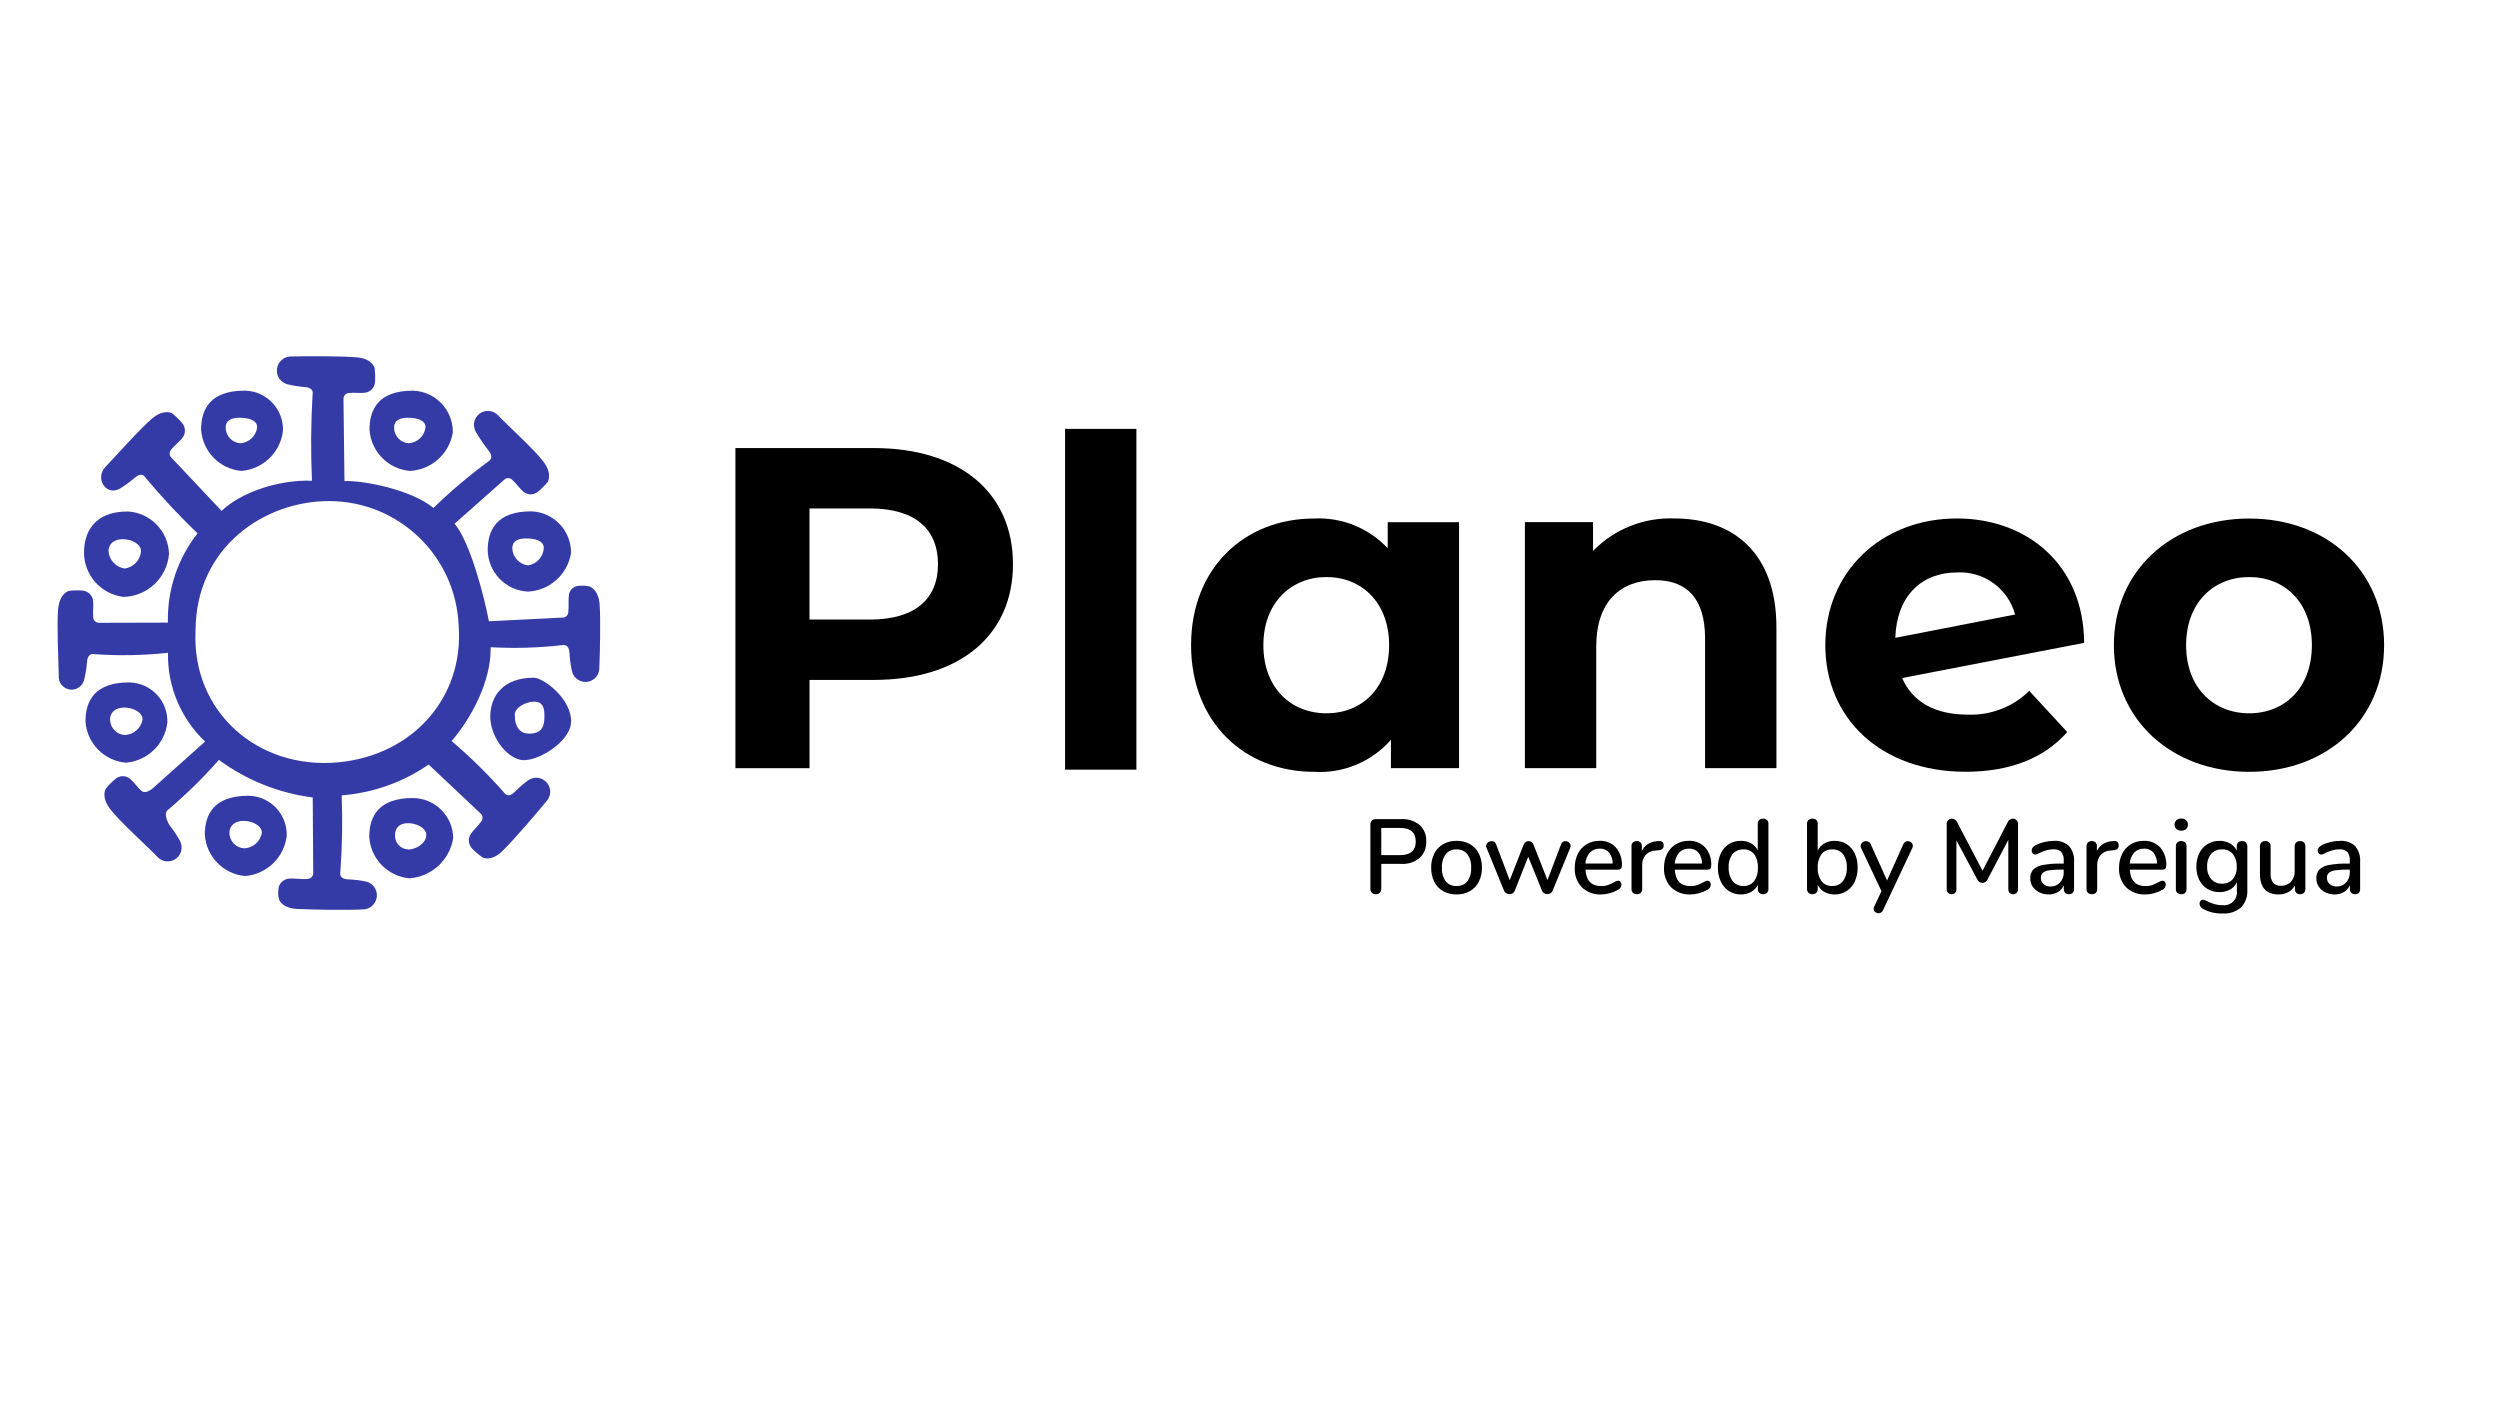<?xml version="1.0" encoding="UTF-8"?>
<svg id="Layer_1" data-name="Layer 1" xmlns="http://www.w3.org/2000/svg" viewBox="0 0 1920 1080">
  <defs>
    <style>
      .cls-1 {
        fill: #343ba7;
      }
    </style>
  </defs>
  <g id="Grupo_4539" data-name="Grupo 4539">
    <path id="Trazado_5086" data-name="Trazado 5086" class="cls-1" d="M460.54,464.56c-.84-12.39-7.98-14.2-7.98-14.2-2.6-.58-5.29-.74-7.94-.47-4.36,.18-7.8,3.77-7.78,8.13-.43,3.02,.12,8.04-.38,12.23-.16,2.32-2.12,4.1-4.44,4.06l-56.51,2.83c-3.95-20.19-14.2-59.58-25.89-74.32-.16-.2-.33-.39-.49-.6l38.17-33.85c1.67-1.61,4.3-1.61,5.97,0,3.11,2.79,5.98,6.91,8.28,8.88,3.23,3.1,8.3,3.24,11.69,.31,2.65-2.19,5.09-4.61,7.3-7.24,0,0,4.18-6.18-3.34-15.98-7.52-9.8-26.22-26.47-35.17-35.85-4.31-4.05-11.08-3.85-15.13,.46-3.16,3.36-3.81,8.36-1.63,12.42,2.94,5.07,6.23,9.93,9.84,14.55,1.28,1.67,4.22,5.85,0,8.45-14.89,10.93-29.01,22.87-42.24,35.76-16.2-13.65-52.55-21.15-68.32-20.69l-.76-63.17c-.02-2.32,1.75-4.26,4.07-4.44,4.13-.43,9.05,.22,12.04-.18,4.48-.36,7.98-4.03,8.13-8.52,.22-3.45,.12-6.92-.28-10.36,0,0-1.63-7.34-13.8-8.35-12.18-1.01-38.58-.94-51.42-.62-5.97,.53-10.39,5.8-9.86,11.77,.39,4.47,3.5,8.23,7.8,9.48,4.43,1.12,8.94,1.85,13.49,2.17,2.07,.18,7.07,.84,6.1,5.74-1.31,22.06-1.46,44.18-.47,66.26h-.12c-25.4-.99-54.87,9.1-69.27,23.16l-38.62-40.98c-1.63-1.67-1.71-4.31-.18-6.06,2.63-3.25,6.59-6.31,8.44-8.72,2.94-3.43,2.9-8.5-.1-11.88-2.23-2.61-4.7-5.01-7.37-7.17,0,0-6.23-4.06-15.6,3.91-9.37,7.97-27.07,27.93-35.98,37.34-7.97,8.42,.68,22.73,11.47,16.31,3.93-2.38,7.64-5.09,11.1-8.11,1.6-1.35,5.58-4.49,8.31-.28,12.54,15.02,25.91,29.33,40.03,42.88-15.15,19.28-23.19,43.19-22.76,67.71v.84l-52.98,.14c-2.33-.01-4.24-1.85-4.34-4.18-.4-4.18,.28-9.19-.08-12.23-.26-4.5-3.85-8.09-8.35-8.35-3.4-.24-6.81-.17-10.19,.22,0,0-7.23,1.6-8.35,13.97-1.12,12.37,.25,38.14,.48,51.19-.46,5.45,3.59,10.24,9.04,10.7,4.79,.4,9.18-2.7,10.41-7.36,1.14-4.5,1.88-9.09,2.22-13.71,.19-2.1,.84-7.18,5.69-6.15,18.84,1.32,37.76,.96,56.54-1.07-.53,25.73,9.81,50.48,28.49,68.18l-40.68,36.33s-5.1,4.28-8.22,1.5c-3.11-2.77-6-6.9-8.31-8.85-3.25-3.09-8.31-3.2-11.69-.26-2.64,2.19-5.07,4.62-7.27,7.26,0,0-4.18,6.2,3.34,15.96,7.52,9.76,27.81,27.88,36.79,37.22,4.32,4.03,11.09,3.81,15.12-.51,3.15-3.37,3.78-8.37,1.58-12.42-2.2-4.06-4.76-7.92-7.63-11.53-1.28-1.67-5.6-9.8-1.35-12.44,13.91-11.73,26.92-24.5,38.9-38.21,21.18,15.61,45.98,25.55,72.08,28.9l.36,57.91c.11,2.32-1.59,4.33-3.9,4.59-4.11,.58-12.04-.65-15.03-.15-4.47,.51-7.85,4.3-7.84,8.8-.32,2.47-.1,4.97,.63,7.35,0,0,1.88,6.53,14.09,7.12,12.21,.59,38.58,1.06,51.41,.28,5.95-.72,10.19-6.13,9.47-12.08-.54-4.47-3.78-8.14-8.15-9.23-4.47-.95-9.01-1.51-13.57-1.67-2.08-.1-7.1-.53-6.29-5.52,1.45-19.64,1.8-39.34,1.04-59.02l1.23-.13c23.53-2.01,46.13-10.13,65.56-23.54l39.88,37.58c1.74,1.55,2.01,4.17,.61,6.04-2.4,3.43-6.14,6.77-7.82,9.3-2.69,3.62-2.3,8.68,.93,11.84,2.41,2.44,5.04,4.65,7.85,6.61,0,0,6.49,3.6,15.28-5.01s26.14-28.85,34.36-38.88c3.65-4.67,2.83-11.42-1.85-15.07-3.63-2.84-8.66-3.04-12.51-.52-3.72,2.67-7.2,5.67-10.39,8.95-1.5,1.46-5.26,4.89-8.27,.84-12.5-14.2-26.02-27.47-40.43-39.72,16.02-18.61,30.06-46.45,30-70.79v-1.27c18.35,1,36.75,.47,55.02-1.6,4.89-.91,5.41,4.18,5.55,6.3,.24,4.63,.87,9.24,1.9,13.76,1.33,5.71,7.05,9.26,12.76,7.93,4.56-1.06,7.88-4.98,8.19-9.65,.54-13.04,1.09-36.89,.29-49.27m-200.47,120.9c-62.46,5.98-112.69-39.25-109.91-100.49-.09-65.46,53.91-100.35,102.72-100.12,53.4,.1,97.23,42.28,99.37,95.63,4.18,55.2-35.25,99.52-92.19,104.97"/>
    <path id="Trazado_5087" data-name="Trazado 5087" class="cls-1" d="M190.61,611.15c-26.24,0-33.31,14.2-33.31,29.85,1.04,16.77,14.17,30.27,30.9,31.79,16.63-1.32,30.02-14.2,31.98-30.76,.59-16.46-12.28-30.29-28.74-30.88-.26,0-.53-.02-.79-.02m-3.2,40.4c-6.3-.41-11.22-5.6-11.28-11.92,0-5.66,4.43-9.19,10.91-9.19s14.07,3.52,14.07,9.19c-1.19,6.7-6.89,11.66-13.69,11.92"/>
    <path id="Trazado_5088" data-name="Trazado 5088" class="cls-1" d="M316.88,612.89c-26.24,0-33.31,14.25-33.31,29.86,1.04,16.77,14.17,30.27,30.9,31.79,16.99-1.23,30.9-14,33.58-30.82-.15-17.08-14.05-30.85-31.13-30.83m-3.28,39.48c-5.77-.1-10.37-4.85-10.27-10.62,0-.15,0-.3,.02-.45,0-5.66,3.48-9.09,9.95-9.09s14.07,3.52,14.07,9.19-7.3,10.99-13.77,10.99"/>
    <path id="Trazado_5089" data-name="Trazado 5089" class="cls-1" d="M98.96,524.11c-26.24,0-33.31,14.2-33.31,29.85,1.04,16.77,14.17,30.27,30.9,31.79,16.63-1.32,30.02-14.2,31.98-30.76,.59-16.47-12.29-30.29-28.76-30.88-.26,0-.52-.02-.78-.02m-3.2,40.41c-6.3-.41-11.23-5.61-11.29-11.92,0-5.66,4.43-9.19,10.91-9.19s14.07,3.52,14.07,9.19c-1.19,6.7-6.89,11.67-13.7,11.92"/>
    <path id="Trazado_5090" data-name="Trazado 5090" class="cls-1" d="M187.75,300.03c-26.24,0-33.31,14.2-33.31,29.85,1.05,16.77,14.17,30.27,30.9,31.79,16.63-1.31,30.02-14.19,31.98-30.76,.59-16.46-12.28-30.29-28.74-30.88-.27,0-.53-.02-.8-.02m-3.19,40.41c-6.3-.41-11.22-5.61-11.29-11.92,0-5.66,4.23-7.67,10.7-7.67s13.51,1.61,13.51,7.27c-.79,6.68-6.21,11.85-12.91,12.33"/>
    <path id="Trazado_5091" data-name="Trazado 5091" class="cls-1" d="M317.1,300.03c-26.25,0-33.32,14.2-33.32,29.85,1.04,16.77,14.17,30.27,30.9,31.79,16.71-.79,30.55-13.23,33.1-29.76,.14-17.19-13.47-31.35-30.66-31.88m-3.21,40.4c-6.3-.41-11.22-5.6-11.28-11.92,0-5.66,4.23-7.67,10.69-7.67s13.51,1.61,13.51,7.27c-.79,6.68-6.21,11.85-12.92,12.32"/>
    <path id="Trazado_5092" data-name="Trazado 5092" class="cls-1" d="M407.87,392.71c-26.24,0-33.31,14.2-33.31,29.85,.34,17.07,13.84,30.96,30.9,31.79,16.71-.79,30.55-13.23,33.1-29.76,.14-17.2-13.48-31.36-30.66-31.88m-2.38,41.53c-6.66-.85-11.75-6.35-12.1-13.05,0-5.66,4.23-7.67,10.7-7.67s13.5,1.61,13.5,7.27c-.32,6.79-5.38,12.41-12.09,13.44"/>
    <path id="Trazado_5093" data-name="Trazado 5093" class="cls-1" d="M409.84,520.48c-23.44,0-33.31,14.2-33.31,29.86,0,14.35,11.09,30.47,23.05,33.2,11.32,2.58,38-12.94,38.98-28.53,1.1-17.61-20.88-34.53-28.71-34.53m-3.34,42.97c-6.46,0-11.18-4.22-11.18-14.48,0-5.66,8.49-10.08,14.96-10.08s7.82,4.75,7.82,10.41,0,14.15-11.59,14.15"/>
    <path id="Trazado_5094" data-name="Trazado 5094" class="cls-1" d="M98.22,392.81c-26.24,0-33.7,16.22-33.7,31.83,.2,17.32,13.24,31.79,30.45,33.8,18.27-.54,33.25-14.68,34.82-32.89-.38-17.47-14.12-31.72-31.57-32.74m-2.38,43.83c-6.8-.95-12.02-6.51-12.53-13.36,0-5.66,4.43-9.19,10.91-9.19s14.08,3.52,14.08,9.19c-.51,6.85-5.73,12.41-12.53,13.36"/>
  </g>
  <g id="Grupo_2228" data-name="Grupo 2228">
    <g id="Grupo_2227" data-name="Grupo 2227">
      <path id="Trazado_3209" data-name="Trazado 3209" d="M777.96,433.32c0,54.78-41.08,88.85-106.75,88.85h-49.5v67.8h-56.92v-245.85h106.42c65.67,0,106.75,34.06,106.75,89.2Zm-57.59,0c0-27.03-17.56-42.84-52.32-42.84h-46.36v85.34h46.36c34.76,0,52.32-15.81,52.32-42.49Z"/>
      <path id="Trazado_3210" data-name="Trazado 3210" d="M817.97,591.09V329.37h54.78v261.73h-54.78Z"/>
      <path id="Trazado_3211" data-name="Trazado 3211" d="M1120.56,401.03v188.92h-52.32v-21.77c-14.81,16.88-36.6,25.96-59.02,24.58-53.38,0-94.47-37.95-94.47-97.27s41.08-97.27,94.47-97.27c21.28-1.06,41.95,7.29,56.54,22.83v-20.02h54.8Zm-53.71,94.46c0-32.66-21.07-52.32-48.11-52.32s-48.47,19.66-48.47,52.32,21.07,52.32,48.47,52.32,48.09-19.66,48.09-52.32h.02Z"/>
      <path id="Trazado_3212" data-name="Trazado 3212" d="M1364.29,481.78v108.16h-54.8v-99.76c0-30.52-14.02-44.6-38.28-44.6-26.33,0-45.3,16.15-45.3,50.92v93.41h-54.78v-188.92h52.32v22.12c16.36-16.79,39.08-25.85,62.51-24.93,44.62-.02,78.33,26,78.33,83.6Z"/>
      <path id="Trazado_3213" data-name="Trazado 3213" d="M1558.48,530.59l29.15,31.61c-17.56,20.01-43.9,30.52-77.96,30.52-65.32,0-107.82-41.08-107.82-97.27s42.84-97.27,101.14-97.27c53.38,0,97.27,35.12,97.63,95.52l-139.77,27.03c8.08,18.61,25.63,28.1,50.22,28.1,17.64,.72,34.79-5.88,47.4-18.23Zm-102.89-40.73l92-17.91c-5.38-19.94-23.97-33.41-44.6-32.31-27.39,0-46.35,18.25-47.4,50.21h0Z"/>
      <path id="Trazado_3214" data-name="Trazado 3214" d="M1623.46,495.5c0-56.92,43.9-97.27,103.95-97.27s103.59,40.42,103.59,97.27-43.55,97.27-103.59,97.27-103.95-40.42-103.95-97.27Zm152.06,0c0-32.66-20.72-52.32-48.11-52.32s-48.47,19.66-48.47,52.32,21.07,52.32,48.47,52.32,48.11-19.68,48.11-52.32h0Z"/>
    </g>
  </g>
  <path id="Trazado_3213-2" data-name="Trazado 3213" d="M1056.6,686.77c-1.12,.05-2.2-.36-3-1.14-.79-.83-1.2-1.94-1.14-3.09v-49.37c-.06-1.1,.34-2.17,1.1-2.96,.82-.77,1.92-1.16,3.04-1.1h19.57c5.1-.32,10.14,1.27,14.13,4.47,3.48,3.26,5.32,7.91,5.03,12.67,.26,4.76-1.58,9.39-5.03,12.67-3.97,3.24-9.01,4.87-14.13,4.55h-15.35v19.08c.06,1.13-.33,2.24-1.1,3.09-.84,.8-1.97,1.21-3.13,1.14Zm18.67-30.04c8.01,0,12.02-3.49,12.02-10.47,0-6.98-4.01-10.45-12.02-10.39h-14.45v20.87h14.45Zm43.36,30.2c-3.59,.08-7.13-.79-10.27-2.52-2.94-1.66-5.31-4.17-6.82-7.19-1.66-3.37-2.48-7.09-2.4-10.84-.08-3.77,.74-7.5,2.4-10.88,1.51-3.02,3.88-5.52,6.82-7.19,3.14-1.74,6.68-2.62,10.27-2.56,3.59-.08,7.13,.79,10.27,2.52,2.94,1.66,5.31,4.17,6.82,7.19,1.66,3.4,2.48,7.14,2.4,10.92,.08,3.75-.74,7.47-2.4,10.84-1.51,3.02-3.88,5.52-6.82,7.19-3.14,1.73-6.69,2.59-10.27,2.52Zm0-6.5c3.18,.19,6.27-1.13,8.32-3.57,2.12-3.06,3.14-6.76,2.88-10.47,.25-3.71-.78-7.39-2.92-10.43-2.03-2.45-5.1-3.79-8.28-3.61-3.18-.18-6.25,1.16-8.28,3.61-2.14,3.04-3.17,6.72-2.92,10.43-.26,3.72,.76,7.41,2.88,10.47,2.05,2.44,5.14,3.77,8.32,3.57Zm80.3-31.99c.41-1.49,1.79-2.5,3.33-2.44,1.02,0,2,.37,2.76,1.06,.78,.64,1.23,1.59,1.22,2.6,0,.51-.1,1.01-.32,1.46l-13.48,32.88c-.3,.83-.87,1.53-1.62,1.99-.76,.46-1.63,.7-2.52,.69-.86,0-1.7-.24-2.44-.69-.75-.46-1.33-1.16-1.62-1.99l-10.56-26.06-10.31,26.06c-.29,.82-.85,1.52-1.58,1.99-.74,.46-1.6,.7-2.48,.69-.87,0-1.73-.24-2.48-.69-.78-.46-1.39-1.15-1.75-1.99l-13.4-32.88c-.22-.43-.33-.9-.32-1.38-.02-1.06,.48-2.06,1.34-2.68,.84-.68,1.88-1.06,2.96-1.06,1.52-.07,2.89,.9,3.33,2.35l10.47,27.69,10.72-27.44c.28-.81,.82-1.49,1.54-1.95,.68-.43,1.47-.65,2.27-.65,.78,0,1.54,.23,2.19,.65,.72,.45,1.27,1.14,1.54,1.95l10.72,27.28,10.47-27.44Zm43.76,27.93c.73-.01,1.42,.32,1.87,.89,.5,.65,.76,1.45,.73,2.27-.14,1.78-1.27,3.32-2.92,3.98-1.95,1.11-4.04,1.95-6.21,2.52-2.1,.58-4.27,.88-6.45,.89-5.5,.3-10.87-1.69-14.86-5.48-3.78-4.04-5.74-9.45-5.44-14.98-.07-3.74,.75-7.44,2.4-10.8,1.5-3.03,3.84-5.57,6.74-7.31,2.99-1.76,6.4-2.66,9.87-2.6,4.74-.23,9.35,1.64,12.59,5.12,3.24,3.85,4.89,8.78,4.63,13.8,0,2.17-.97,3.25-2.92,3.25h-25.09c.54,8.39,4.57,12.59,12.1,12.59,1.77,.04,3.53-.24,5.2-.81,1.59-.6,3.13-1.3,4.63-2.11,.16-.11,.61-.34,1.34-.69,.56-.31,1.19-.49,1.83-.53Zm-14.13-24.6c-2.83-.12-5.58,.97-7.55,3-2.04,2.36-3.24,5.33-3.41,8.44h20.95c.05-3.06-.94-6.05-2.8-8.48-1.82-2.03-4.46-3.12-7.19-2.96Zm45.23-5.85c2.6-.16,3.9,.95,3.9,3.33,.08,.98-.25,1.94-.89,2.68-.87,.7-1.97,1.07-3.09,1.06l-2.44,.24c-2.92,.08-5.67,1.38-7.59,3.57-1.67,2.12-2.55,4.77-2.48,7.47v18.59c.08,1.1-.34,2.17-1.14,2.92-.82,.67-1.86,1.02-2.92,.97-1.07,.04-2.12-.31-2.96-.97-.82-.74-1.26-1.82-1.18-2.92v-33.05c-.07-1.09,.37-2.15,1.18-2.88,.83-.69,1.88-1.05,2.96-1.01,1-.03,1.98,.33,2.72,1.01,.75,.73,1.15,1.75,1.1,2.8v3.9c.97-2.25,2.62-4.15,4.71-5.44,2.12-1.27,4.52-2.02,6.98-2.19l1.14-.08Zm37.51,30.45c.73-.01,1.42,.32,1.87,.89,.5,.65,.76,1.45,.73,2.27-.14,1.78-1.27,3.32-2.92,3.98-1.95,1.11-4.04,1.95-6.21,2.52-2.12,.58-4.3,.88-6.5,.89-5.5,.3-10.87-1.69-14.86-5.48-3.78-4.04-5.74-9.45-5.44-14.98-.07-3.74,.75-7.44,2.4-10.8,1.5-3.03,3.84-5.57,6.74-7.31,3-1.76,6.43-2.66,9.91-2.6,4.74-.23,9.35,1.64,12.59,5.12,3.24,3.85,4.89,8.78,4.63,13.8,0,2.17-.97,3.25-2.92,3.25h-25.09c.54,8.39,4.57,12.59,12.1,12.59,1.77,.04,3.53-.24,5.2-.81,1.59-.6,3.13-1.3,4.63-2.11,.16-.11,.61-.34,1.34-.69,.56-.31,1.19-.49,1.83-.53Zm-14.13-24.6c-2.83-.12-5.58,.97-7.55,3-2.04,2.36-3.24,5.33-3.41,8.44h20.95c.05-3.06-.94-6.05-2.8-8.48-1.82-2.03-4.46-3.12-7.19-2.96Zm56.84-23.06c1.1-.05,2.18,.33,3,1.06,.77,.74,1.19,1.77,1.14,2.84v50.18c.06,1.09-.34,2.15-1.1,2.92-.81,.74-1.87,1.12-2.96,1.06-1.09,.06-2.16-.32-2.96-1.06-.76-.78-1.16-1.84-1.1-2.92v-3.25c-1.13,2.32-2.94,4.23-5.2,5.48-2.42,1.31-5.13,1.96-7.88,1.91-3.23,.05-6.41-.85-9.13-2.6-2.73-1.79-4.9-4.33-6.25-7.31-1.54-3.39-2.3-7.08-2.23-10.8-.08-3.72,.68-7.41,2.23-10.8,1.35-2.92,3.5-5.4,6.21-7.15,2.75-1.71,5.94-2.58,9.18-2.52,2.73-.06,5.44,.6,7.84,1.91,2.22,1.24,4.02,3.12,5.16,5.4v-20.62c-.05-1.02,.35-2.02,1.1-2.72,.82-.71,1.88-1.07,2.96-1.01Zm-15.1,51.72c3.16,.16,6.21-1.2,8.2-3.65,2.13-3.03,3.16-6.7,2.92-10.39,.25-3.69-.75-7.35-2.84-10.39-2-2.47-5.07-3.83-8.24-3.65-3.19-.17-6.27,1.17-8.32,3.61-2.17,2.97-3.23,6.6-3,10.27-.22,3.72,.84,7.4,3,10.43,2,2.51,5.08,3.92,8.28,3.78Zm70.15-34.67c3.24-.06,6.42,.81,9.18,2.52,2.71,1.74,4.86,4.22,6.21,7.15,1.55,3.38,2.32,7.08,2.23,10.8,.07,3.72-.69,7.41-2.23,10.8-1.35,2.98-3.52,5.51-6.25,7.31-2.72,1.74-5.9,2.65-9.13,2.6-2.75,.06-5.46-.6-7.88-1.91-2.25-1.25-4.07-3.16-5.2-5.48v3.25c.05,1.07-.35,2.11-1.1,2.88-.8,.76-1.87,1.15-2.96,1.1-1.11,.05-2.19-.34-3-1.1-.77-.76-1.18-1.8-1.14-2.88v-50.18c-.05-1.07,.38-2.12,1.18-2.84,.84-.73,1.93-1.1,3.04-1.06,1.06-.05,2.09,.31,2.88,1.01,.74,.7,1.14,1.7,1.1,2.72v20.79c1.14-2.32,2.95-4.25,5.2-5.52,2.41-1.33,5.12-2.01,7.88-1.95Zm-1.95,34.67c3.2,.16,6.29-1.23,8.28-3.73,2.15-3.05,3.19-6.75,2.96-10.47,.23-3.66-.8-7.28-2.92-10.27-2.03-2.45-5.1-3.79-8.28-3.61-3.17-.18-6.24,1.18-8.24,3.65-2.1,3.04-3.12,6.7-2.88,10.39-.24,3.69,.78,7.35,2.88,10.39,1.99,2.46,5.04,3.82,8.2,3.65Zm54.64-32.07c.26-.74,.76-1.36,1.42-1.79,.6-.37,1.29-.57,1.99-.57,1.01,0,1.98,.37,2.72,1.06,.75,.62,1.18,1.54,1.18,2.52,0,.53-.11,1.06-.32,1.54l-22.57,47.9c-.29,.71-.78,1.32-1.42,1.75-.59,.4-1.28,.61-1.99,.61-.97,0-1.9-.35-2.64-.97-.75-.58-1.19-1.48-1.18-2.44,.03-.56,.17-1.11,.41-1.62l5.6-11.94-15.67-33.29c-.22-.46-.33-.96-.32-1.46,0-1.02,.48-1.98,1.3-2.6,.82-.69,1.85-1.06,2.92-1.06,1.53-.06,2.93,.85,3.49,2.27l12.59,27.93,12.5-27.85Zm84.04-19.65c1.1-.04,2.16,.39,2.92,1.18,.77,.82,1.18,1.92,1.14,3.04v49.85c.06,1.07-.3,2.12-1.01,2.92-.74,.73-1.76,1.11-2.8,1.06-1,.05-1.98-.33-2.68-1.06-.69-.81-1.04-1.86-.97-2.92v-37.76l-15.91,30.29c-.66,1.64-2.21,2.75-3.98,2.84-1.77-.09-3.32-1.2-3.98-2.84l-16-29.96v37.43c.06,1.06-.29,2.11-.97,2.92-.72,.73-1.73,1.12-2.76,1.06-1.02,.05-2.02-.35-2.72-1.1-.7-.79-1.06-1.83-1.01-2.88v-49.85c-.05-1.13,.36-2.22,1.14-3.04,.76-.79,1.83-1.22,2.92-1.18,1.81,.09,3.4,1.23,4.06,2.92l19.41,37.11,19.24-37.11c.64-1.67,2.19-2.82,3.98-2.92Zm31.5,17.05c4.29-.34,8.54,1.1,11.73,3.98,2.82,3.37,4.21,7.72,3.86,12.1v21.03c.07,1.07-.31,2.11-1.06,2.88-.8,.71-1.85,1.08-2.92,1.01-1.05,.05-2.08-.33-2.84-1.06-.73-.76-1.11-1.79-1.06-2.84v-3c-.95,2.18-2.55,4.01-4.59,5.24-2.16,1.25-4.61,1.88-7.1,1.83-2.46,.02-4.89-.54-7.1-1.62-2.04-.96-3.79-2.45-5.07-4.3-1.25-1.84-1.9-4.03-1.87-6.25-.2-2.49,.59-4.95,2.19-6.86,2.04-1.92,4.62-3.16,7.39-3.57,4.69-.84,9.45-1.21,14.21-1.1h1.87v-2.35c.21-2.35-.45-4.69-1.87-6.58-1.63-1.49-3.81-2.23-6.01-2.03-1.81-.01-3.62,.23-5.36,.73-1.89,.57-3.73,1.27-5.52,2.11-.93,.62-1.98,1.03-3.09,1.22-.76,.02-1.5-.31-1.99-.89-.53-.64-.8-1.45-.77-2.27-.01-.77,.23-1.53,.69-2.15,.62-.75,1.37-1.37,2.23-1.83,2.1-1.11,4.34-1.94,6.66-2.48,2.42-.61,4.9-.92,7.39-.93Zm-2.52,35.08c2.76,.09,5.43-1.02,7.31-3.04,1.94-2.14,2.96-4.95,2.84-7.84v-2.11h-1.46c-3.26-.06-6.52,.13-9.74,.57-1.77,.17-3.46,.83-4.87,1.91-1.02,1.01-1.56,2.42-1.46,3.86-.05,1.83,.72,3.59,2.11,4.79,1.46,1.26,3.35,1.93,5.28,1.87Zm48.47-34.91c2.6-.16,3.9,.95,3.9,3.33,.08,.98-.25,1.94-.89,2.68-.87,.7-1.97,1.07-3.09,1.06l-2.44,.24c-2.92,.08-5.67,1.38-7.59,3.57-1.67,2.12-2.55,4.77-2.48,7.47v18.59c.08,1.1-.34,2.17-1.14,2.92-.82,.67-1.86,1.02-2.92,.97-1.07,.04-2.12-.31-2.96-.97-.82-.74-1.26-1.82-1.18-2.92v-33.05c-.07-1.09,.37-2.15,1.18-2.88,.83-.69,1.88-1.05,2.96-1.01,1-.03,1.98,.33,2.72,1.01,.75,.73,1.15,1.75,1.1,2.8v3.9c.97-2.25,2.62-4.15,4.71-5.44,2.12-1.27,4.52-2.02,6.98-2.19l1.14-.08Zm37.51,30.45c.73-.01,1.42,.32,1.87,.89,.5,.65,.76,1.45,.73,2.27-.14,1.78-1.27,3.32-2.92,3.98-1.95,1.11-4.04,1.95-6.21,2.52-2.12,.58-4.3,.88-6.5,.89-5.5,.3-10.87-1.69-14.86-5.48-3.78-4.04-5.74-9.45-5.44-14.98-.06-3.74,.78-7.44,2.44-10.8,1.5-3.03,3.84-5.57,6.74-7.31,2.99-1.76,6.4-2.66,9.87-2.6,4.74-.23,9.35,1.64,12.59,5.12,3.24,3.85,4.89,8.78,4.63,13.8,0,2.17-.97,3.25-2.92,3.25h-25.09c.54,8.39,4.57,12.59,12.1,12.59,1.77,.04,3.53-.24,5.2-.81,1.59-.6,3.13-1.3,4.63-2.11,.16-.11,.61-.34,1.34-.69,.56-.31,1.19-.49,1.83-.53Zm-14.13-24.6c-2.83-.12-5.58,.97-7.55,3-2.04,2.36-3.24,5.33-3.41,8.44h20.95c.05-3.06-.94-6.05-2.8-8.48-1.82-2.03-4.46-3.12-7.19-2.96Zm28.58,34.99c-1.07,.04-2.12-.31-2.96-.97-.82-.74-1.26-1.82-1.18-2.92v-32.97c-.07-1.11,.36-2.2,1.18-2.96,.83-.69,1.88-1.05,2.96-1.01,1.07-.04,2.11,.32,2.92,1.01,.8,.77,1.21,1.86,1.14,2.96v32.97c.08,1.1-.34,2.17-1.14,2.92-.82,.67-1.86,1.02-2.92,.97Zm0-48.8c-1.37,.07-2.71-.39-3.73-1.3-.93-.89-1.43-2.13-1.38-3.41-.06-1.27,.45-2.5,1.38-3.37,1.04-.88,2.37-1.33,3.73-1.26,1.35-.06,2.66,.39,3.69,1.26,.95,.85,1.48,2.09,1.42,3.37,.05,1.28-.45,2.52-1.38,3.41-1.03,.91-2.37,1.37-3.73,1.3Zm46.69,7.96c1.1-.06,2.17,.34,2.96,1.1,.75,.77,1.14,1.81,1.1,2.88v33.29c.37,5.05-1.38,10.02-4.83,13.72-3.96,3.35-9.08,5.01-14.25,4.63-5.08,.18-10.12-.97-14.62-3.33-1.68-.69-2.84-2.25-3-4.06-.03-.83,.24-1.64,.77-2.27,.47-.57,1.17-.9,1.91-.89,1.18,.16,2.32,.58,3.33,1.22,1.76,.85,3.58,1.56,5.44,2.15,1.95,.56,3.98,.84,6.01,.81,5.44,.76,10.46-3.03,11.22-8.46,.13-.95,.13-1.91-.02-2.86v-6.25c-1.11,2.35-2.93,4.3-5.2,5.56-2.48,1.37-5.29,2.05-8.12,1.99-3.25,.06-6.45-.79-9.26-2.44-2.72-1.64-4.91-4.04-6.29-6.9-1.54-3.21-2.31-6.75-2.23-10.31-.07-3.57,.71-7.1,2.27-10.31,1.41-2.86,3.59-5.26,6.29-6.94,2.78-1.68,5.97-2.54,9.22-2.48,2.79-.06,5.55,.61,8,1.95,2.27,1.26,4.09,3.19,5.24,5.52v-3.41c-.05-1.06,.35-2.09,1.1-2.84,.81-.74,1.87-1.12,2.96-1.06Zm-15.35,32.72c3.15,.16,6.2-1.13,8.28-3.49,2.14-2.75,3.21-6.18,3-9.66,.19-3.46-.86-6.87-2.96-9.62-2.08-2.4-5.15-3.71-8.32-3.53-3.18-.17-6.27,1.12-8.4,3.49-2.17,2.74-3.25,6.18-3.04,9.66-.21,3.49,.89,6.94,3.09,9.66,2.12,2.36,5.19,3.64,8.36,3.49Zm59.92-32.72c1.09-.06,2.16,.32,2.96,1.06,.76,.78,1.16,1.84,1.1,2.92v33.05c.04,1.04-.37,2.05-1.14,2.76-.83,.73-1.9,1.11-3,1.06-1.02,.04-2.01-.32-2.76-1.01-.72-.72-1.1-1.7-1.06-2.72v-3.09c-1.17,2.2-2.97,4.01-5.16,5.2-2.25,1.2-4.76,1.82-7.31,1.79-9.64,0-14.45-5.3-14.45-15.91v-21.11c-.06-1.09,.34-2.15,1.1-2.92,.83-.74,1.93-1.12,3.04-1.06,1.09-.06,2.16,.32,2.96,1.06,.76,.78,1.16,1.84,1.1,2.92v21.03c-.2,2.51,.49,5.01,1.95,7.06,1.56,1.62,3.77,2.46,6.01,2.27,2.88,.13,5.68-1,7.67-3.09,1.98-2.26,3-5.2,2.84-8.2v-19.08c-.04-1.08,.37-2.13,1.14-2.88,.81-.75,1.9-1.15,3-1.1Zm30.53-.16c4.29-.34,8.54,1.1,11.73,3.98,2.82,3.37,4.21,7.72,3.86,12.1v21.03c.07,1.07-.31,2.11-1.06,2.88-.8,.71-1.85,1.08-2.92,1.01-1.05,.05-2.08-.33-2.84-1.06-.73-.76-1.11-1.79-1.06-2.84v-3c-.95,2.18-2.55,4.01-4.59,5.24-2.16,1.25-4.61,1.88-7.1,1.83-2.46,.02-4.89-.54-7.1-1.62-2.04-.96-3.79-2.45-5.07-4.3-1.25-1.84-1.9-4.03-1.87-6.25-.2-2.49,.59-4.95,2.19-6.86,2.04-1.92,4.62-3.16,7.39-3.57,4.69-.84,9.45-1.21,14.21-1.1h1.87v-2.35c.21-2.35-.45-4.69-1.87-6.58-1.63-1.49-3.81-2.23-6.01-2.03-1.81-.01-3.62,.23-5.36,.73-1.89,.57-3.73,1.27-5.52,2.11-.93,.62-1.98,1.03-3.09,1.22-.76,.02-1.5-.31-1.99-.89-.54-.63-.83-1.44-.81-2.27,.01-.78,.28-1.54,.77-2.15,.6-.75,1.35-1.37,2.19-1.83,2.1-1.11,4.34-1.94,6.66-2.48,2.42-.61,4.9-.92,7.39-.93Zm-2.52,35.08c2.76,.09,5.43-1.02,7.31-3.04,1.94-2.14,2.96-4.95,2.84-7.84v-2.11h-1.46c-3.26-.06-6.52,.13-9.74,.57-1.77,.17-3.46,.83-4.87,1.91-1.02,1.01-1.56,2.42-1.46,3.86-.05,1.83,.72,3.59,2.11,4.79,1.46,1.26,3.35,1.93,5.28,1.87Z"/>
</svg>